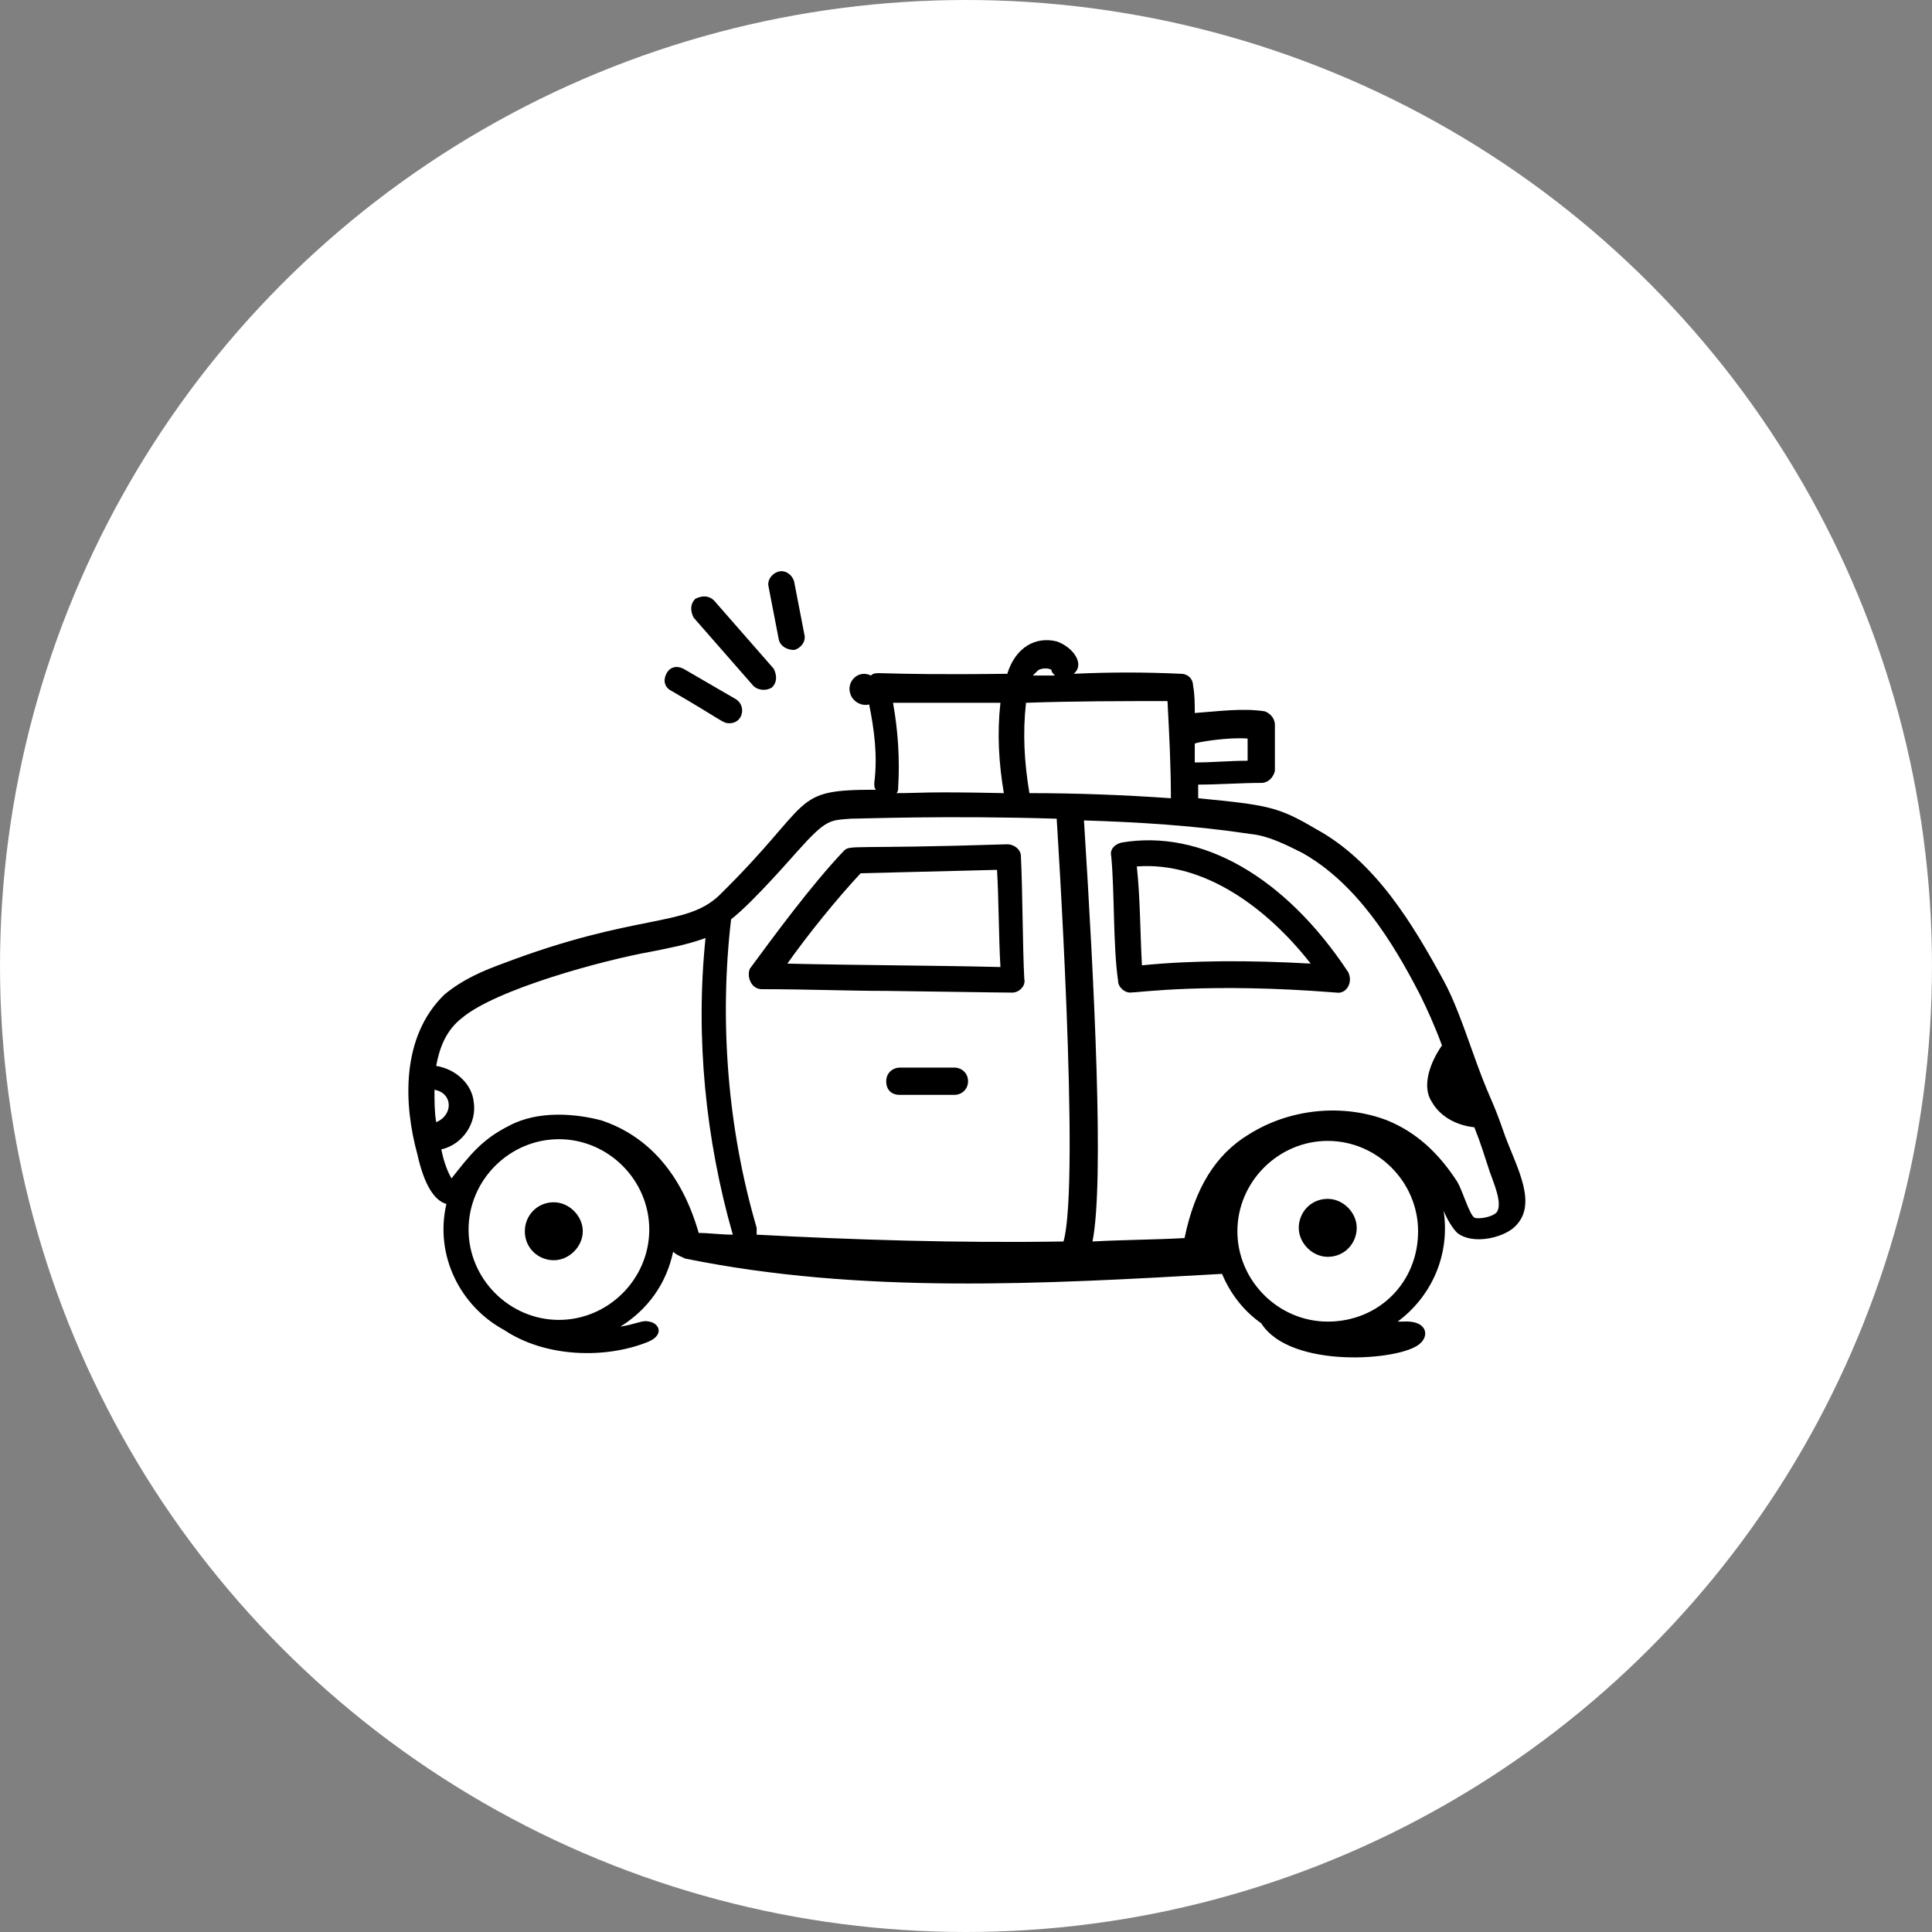 <svg xmlns="http://www.w3.org/2000/svg" version="1.1" xmlns:xlink="http://www.w3.org/1999/xlink" width="512" height="512" x="0" y="0" viewBox="0 0 68 68" style="enable-background:new 0 0 512 512" xml:space="preserve"><rect x="0" y="0" width="68" height="68" fill="#808080" stroke="none"/><circle r="34" cx="34" cy="34" fill="#ffffff" shape="circle"></circle><g transform="matrix(0.6,0,0,0.6,13.612,13.576)"><path d="M1.8 45.1c.4 1.8 1 2.7 1.7 2.9-.7 3 .8 6 3.4 7.4 2.4 1.6 5.9 1.7 8.4.7 1-.4.7-1.1.1-1.2-.4-.1-.6.1-1.7.3 1.6-1 2.7-2.5 3.1-4.4.2.2.5.3.7.4 10.3 2.1 21 1.5 31.5.9.5 1.2 1.3 2.2 2.3 2.9 1.7 2.7 8.2 2.2 9.3 1.2.6-.5.4-1.4-1-1.3h-.3c1.9-1.4 3.1-3.8 2.7-6.5.2.5.5 1 .8 1.3.9.7 2.6.3 3.3-.3 1.5-1.3.2-3.5-.5-5.4-.9-2.6-.8-1.8-2-5.2-.5-1.4-1-2.8-1.6-3.9-1.8-3.3-4-7-7.5-8.9-2.2-1.3-2.8-1.4-6.9-1.8v-.8c1.2 0 2.5-.1 3.7-.1.4 0 .7-.3.8-.7v-2.7c0-.4-.3-.7-.6-.8-1.3-.2-2.7 0-4.1.1 0-.5 0-1.1-.1-1.6 0-.4-.3-.7-.7-.7-2.1-.1-4.2-.1-6.3 0 .7-.6-.1-1.6-1-1.9-1.2-.3-2.4.3-2.9 1.9-8.2.1-7.6-.2-8 .1-.8-.4-1.6.5-1.1 1.3.2.3.6.5 1 .4.3 1.5.5 3 .3 4.6 0 .2 0 .3.1.4-5.1 0-3.5.6-9.2 6.2-2 1.9-4.8 1-12.7 4-1.1.4-2.3.9-3.4 1.8-2.6 2.5-2.4 6.5-1.6 9.4zm1-3.8c1.1.2 1.1 1.5.1 1.9-.1-.6-.1-1.2-.1-1.9zm7.3 13.5c-2.9 0-5.3-2.4-5.3-5.3s2.4-5.3 5.3-5.3 5.3 2.4 5.3 5.3-2.4 5.3-5.3 5.3zm45.1.1c-2.9 0-5.3-2.4-5.3-5.3s2.4-5.3 5.3-5.3 5.3 2.4 5.3 5.3c0 3-2.3 5.3-5.3 5.3zm-1.5-27.5c3.2 1.8 5.3 5.2 6.9 8.3.4.8.9 1.9 1.3 3-.7 1-1.2 2.4-.6 3.3.5.9 1.5 1.4 2.5 1.5.4 1 .6 1.7.9 2.6.2.6.8 1.9.4 2.4-.3.3-1.1.4-1.3.3-.3-.2-.7-1.6-1-2.1-1.1-1.7-2.4-2.9-4.1-3.6-2.6-1-5.7-.7-8.1.8-2 1.2-3.2 3.2-3.8 6.1-1.8.1-3.6.1-5.4.2.7-3.5.1-15.2-.5-24.7 3.2.1 6.5.3 9.8.8 1 .1 2 .6 3 1.1zm-3.2-6.7V22c-1.1 0-2 .1-3.1.1V21c.1-.1 2.1-.4 3.1-.3zm-4.7-2.2c.1 1.9.2 3.8.2 5.7-2.8-.2-5.6-.3-8.3-.3-.3-1.8-.4-3.5-.2-5.3 2.8-.1 5.7-.1 8.3-.1zM39 16.7c0 .1.1.2.2.3h-1.3l.3-.3c.3-.2.8-.1.8 0zm-3 1.9c-.2 1.8-.1 3.5.2 5.3-4.7-.1-4.8 0-6.3 0 .1-.1.1-.2.1-.3.1-1.7 0-3.3-.3-5zm-11.9 8.7c1.7-1.9 1.9-1.8 3.1-1.9.6 0 5.7-.2 12.1 0 0 .1 1.4 21.3.4 24.8-6.2.1-12.4-.1-18-.4v-.4c-1.7-5.8-2.2-12.1-1.5-18.1 1.3-1 3.8-3.9 3.9-4zM4.4 37.1c2-1.7 8.3-3.4 11.1-3.9 1-.2 2.1-.4 3.2-.8-.6 5.8 0 11.8 1.6 17.4-.7 0-1.4-.1-2-.1-1-3.5-3-5.7-5.7-6.6-1.5-.4-3.7-.6-5.4.3-1.6.8-2.3 1.7-3.4 3.1-.3-.5-.5-1.2-.6-1.7 1.3-.3 2.1-1.6 1.9-2.8-.1-1-1-1.9-2.2-2.1.2-1.1.6-2.1 1.5-2.8z" fill="#000000" opacity="1" data-original="#000000"></path><path d="M22 35.4c2.7 0 5 .1 7.3.1 6.5.1 7.5.1 7.4.1.4 0 .8-.4.7-.8-.1-1.8-.1-5.3-.2-7.2 0-.4-.4-.7-.8-.7-9.3.3-9.2 0-9.6.4-1.9 2-4.1 5-5.5 6.9-.2.5.1 1.2.7 1.2zm5.8-6.8 8-.2c.1 1.6.1 4 .2 5.7-4.2-.1-8.3-.1-12.5-.2 1.2-1.7 2.9-3.8 4.3-5.3zM42.9 34.9c0 .4.4.7.7.7.5 0 4.6-.6 12.1 0 .6.1 1-.6.7-1.2-3.7-5.6-8.6-8.4-13.3-7.6-.4.1-.7.4-.6.8.2 2.1.1 5.2.4 7.3zm11.3-1c-3.5-.2-6.9-.2-9.9.1-.1-1.8-.1-4-.3-5.8 4-.3 7.7 2.5 10.2 5.7zM9.8 47.9c-1 0-1.7.8-1.7 1.7 0 1 .8 1.7 1.7 1.7s1.7-.8 1.7-1.7-.8-1.7-1.7-1.7zM55.2 47.7c-1 0-1.7.8-1.7 1.7s.8 1.7 1.7 1.7c1 0 1.7-.8 1.7-1.7s-.8-1.7-1.7-1.7zM17.4 16.6c-.4-.2-.8-.1-1 .3s-.1.8.3 1c3.1 1.8 3 1.9 3.4 1.9.8 0 1-1 .4-1.4zM22.6 17.7c.3-.3.3-.7.1-1.1l-3.5-4c-.3-.3-.7-.3-1.1-.1-.3.3-.3.7-.1 1.1l3.5 4c.3.3.8.3 1.1.1zM23.9 15.5c.4-.1.7-.5.6-.9l-.6-3.1c-.1-.4-.5-.7-.9-.6s-.7.5-.6.9l.6 3.1c.1.4.5.6.9.6zM33.3 40h-3.2c-.4 0-.8.3-.8.8s.3.8.8.8h3.2c.4 0 .8-.3.8-.8s-.4-.8-.8-.8z" fill="#000000" opacity="1" data-original="#000000"></path></g></svg>